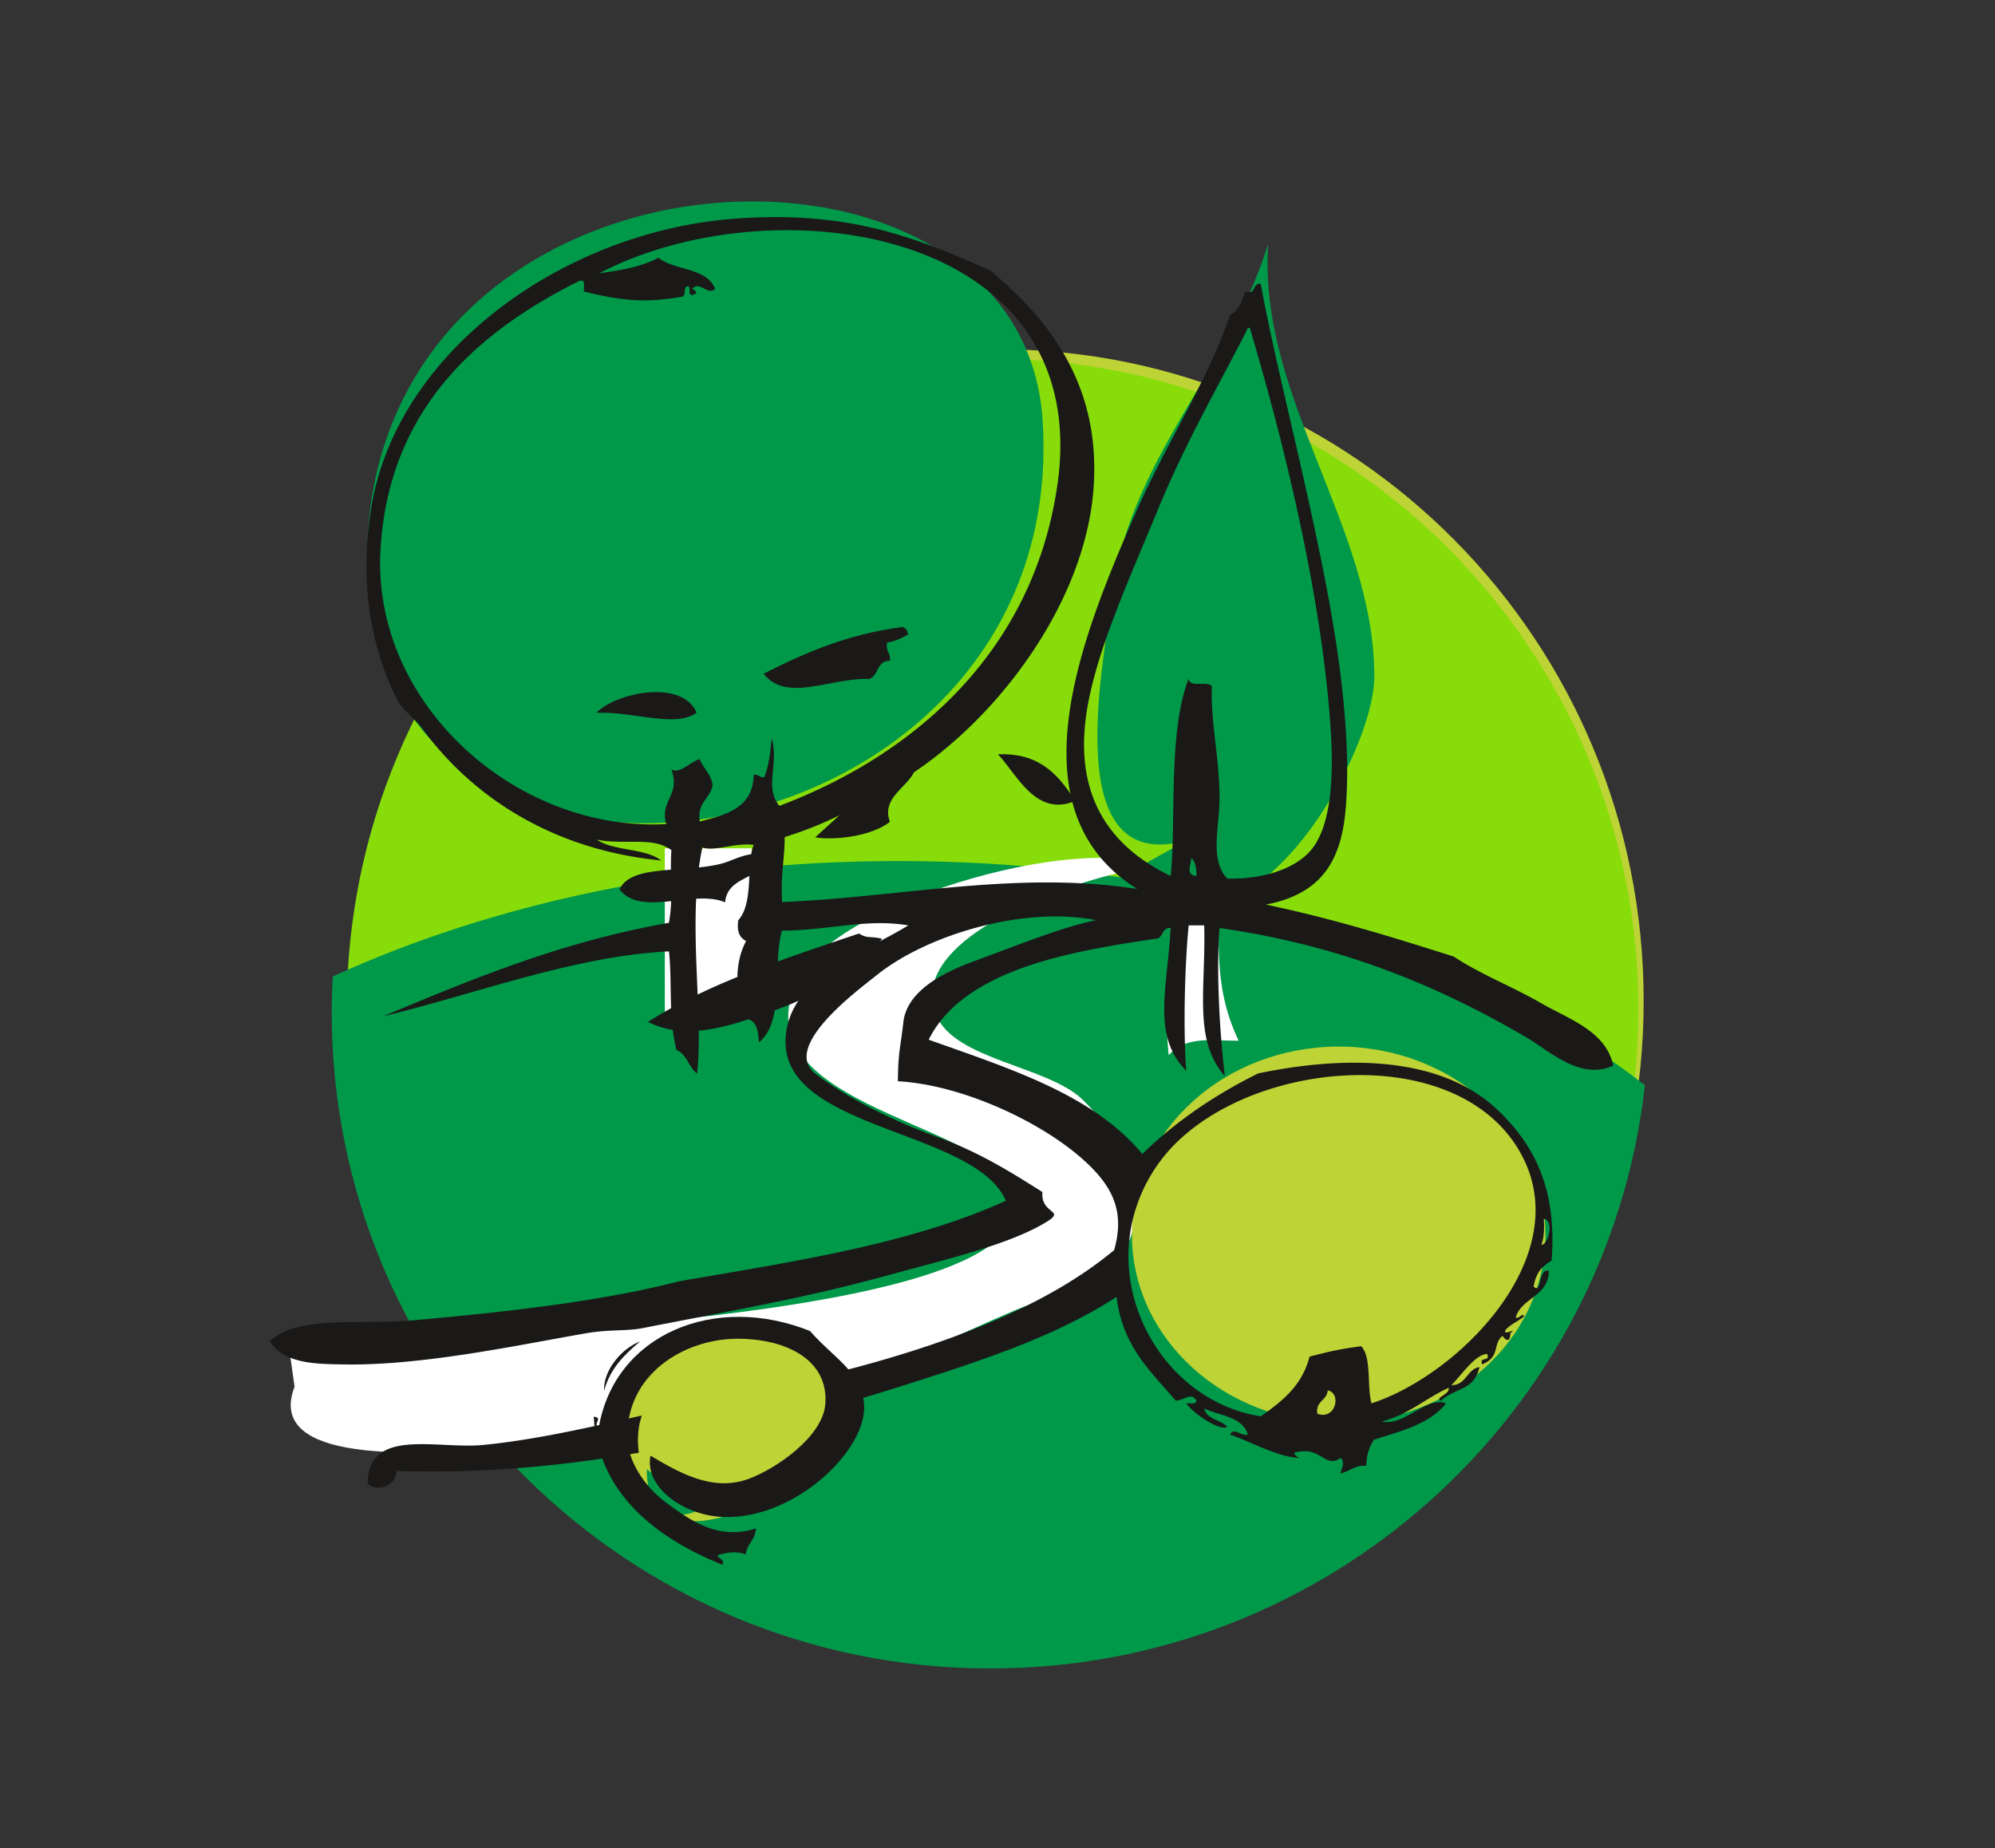 <svg width="68" height="63" viewBox="0 0 68 63" xmlns="http://www.w3.org/2000/svg"><rect x="0" y="0" width="68" height="63" fill="#333333" stroke="none"/><g fill="none" fill-rule="evenodd"><path d="M56.025 34.126c0 12.273-9.85 22.222-22.01 22.222-12.155 0-22.012-9.95-22.012-22.222 0-12.273 9.857-22.221 22.011-22.221 12.161 0 22.011 9.948 22.011 22.221" fill="#BED335"/><path d="M55.845 34.404c0 12.24-9.857 22.167-22.014 22.167s-22.013-9.927-22.013-22.167c0-12.245 9.856-22.171 22.013-22.171 12.157 0 22.014 9.926 22.014 22.171" fill="#87DC0A"/><path d="M30.604 29.352c-7.206 0-13.86 1.462-19.262 3.934-.021.405-.035.813-.035 1.225 0 12.35 10.052 22.364 22.45 22.364 11.555 0 21.064-8.7 22.31-19.882-5.986-4.657-15.168-7.641-25.463-7.641" fill="#009949"/><path d="M9.866 46.041c2.2-.575 27.733-.64 24.42-5.784-1.337-2.07-8.89-2.72-7.163-6.737 1.17-2.725 9.585-5.134 12.265-3.982-1.865.133-8.694 2.23-7.47 5.084.648 1.511 3.76 1.71 4.964 2.846 1.136 1.068 2.165 2.91 1.706 4.545-.536 1.888-2.36 1.952-4.024 2.666-2.276.974-4.517 2.12-6.933 2.767-1.413.378-19.429 4.553-17.59-.175" fill="#FFF"/><path d="M23.788 51.487c-1.67.794-2.715-1.625-2.624-2.982.18-2.694 2.548-3.386 4.935-3.003 8.493 1.36-4.163 10.02-4.05 4.58" fill="#BED335"/><path d="M22.66 28.918h2.959v5.797H22.66v-5.797z" fill="#FFF"/><path d="M12.546 18.044c1.058-13.866 22.31-14.518 22.993-3.702.988 15.626-23.543 19.054-23.021 4.276.007-.195.014-.384.028-.574M40.44 28.65c-4.372 1.228-2.806-6.052-2.576-8.121.55-4.817 4.002-7.812 5.36-12.21-.341 5.23 3.613 9.646 3.62 14.725.007 2.896-4.734 10.817-7.97 6.484" fill="#009949"/><path d="M40.495 30.055c-.752 1.578-.828 4.192-.66 5.916.583-.685 1.544-.484 2.386-.494-.946-1.977-.612-3.639-.682-5.774" fill="#FFF"/><path d="M52.677 42.088c0 3.542-3.153 6.413-7.045 6.413-3.897 0-7.051-2.87-7.051-6.413 0-3.541 3.154-6.412 7.051-6.412 3.892 0 7.045 2.87 7.045 6.412" fill="#BED335"/><path d="M21.804 48.508c.021-.085.049-.17.07-.255-1.852.422-3.682.834-5.395 1.002-1.58.157-3.94-.622-3.947 1.328.425.341 1.037-.049.968-.442 2.847.098 5.61-.156 8.276-.62a2.965 2.965 0 0 1 .028-1.013M41.568 27.206c.006-1.329-.321-2.697-.259-3.808-.145-.212-.772.072-.793-.266-.71 1.835-.418 4.791-.613 6.73-1.956-.945-3.438-2.661-2.805-5.933.376-1.967 1.442-4.308 2.367-6.552 1.016-2.471 2.27-4.58 3.07-6.199.077-.016.083.034.09.089 1.023 3.434 2.382 8.736 2.716 13.371.117 1.567.083 3.225-.522 4.162-.53.817-1.79 1.182-2.987 1.15-.613-.64-.264-1.746-.264-2.744zm-.962 2.037c.133.128.181.345.174.62-.375-.048-.188-.33-.174-.62zm-1.14 10.45c2.442-3.488 9.94-4.386 12.278-.533 2.152 3.534-1.99 7.708-4.998 8.678-.16-.605.014-1.552-.348-1.948-.786.106-1.065.176-1.761.354-.25.988-.94 1.527-1.664 2.037-3.66-.572-5.924-5.141-3.508-8.589zm5.435 8.5c-.062-.446.328-.441.355-.797.48.092.273 1.027-.355.796zm7.72-6.642c.355.034.16.881-.083.885.09-.232.104-.542.083-.885zM26.308 25.17c-.048.352-.076.893-.264 1.328-.16.01-.188-.109-.355-.09-.014 1.131-.926 1.365-1.838 1.595-.098-.66.355-.764.44-1.24-.057-.39-.321-.565-.44-.885-.327.088-.675.516-.968.353.327.865-.41 1.065-.174 1.86-5.102.277-10.058-4.092-9.738-9.386.285-4.675 3.188-7.337 6.759-9.121.265-.089.153.197.174.354 1.254.307 2.067.399 3.334.178.16-.015.049-.3.175-.355.208-.035-.05.403.264.266.118-.032.007-.156-.09-.177.27-.297.521.237.786 0-.265-.735-1.378-.616-1.928-1.063-.585.298-1.128.4-2.02.53 5.918-3.098 16.847-1.567 15.622 7.174-.793 5.605-4.74 9.186-9.481 10.98-.522-.635-.014-1.384-.258-2.301zM52.01 35.353c.834.49 1.844 1.48 2.978.974-.243-1.189-1.552-1.603-2.45-2.126-.996-.577-2.088-.994-2.986-1.593-2.068-.657-4.15-1.302-6.405-1.772 1.88-.362 2.569-1.463 2.722-3.276.209-2.532-.285-5.645-.703-7.793-.71-3.67-1.726-7.487-2.193-10.094-.3-.035-.139.392-.528.265-.12.319-.217.667-.522.797-.704 2.162-2.18 4.368-3.245 6.819-1.81 4.143-4.218 10.068.084 12.75-4.087-.641-8.124.288-12.106.444-.049-1.007.084-1.367.091-2.214 1.538-.48 2.499-1.051 3.857-1.86 3.236-1.92 6.37-6.021 6.668-10.006.265-3.517-1.496-5.756-3.508-7.439-2.618-1.184-4.95-2.068-8.772-1.77-5.68.442-11.27 4.365-12.286 9.563-.508 2.633-.09 5.079.877 6.907.147.27.55.558.794.886 1.817 2.487 4.629 4.176 8.159 4.517-.544-.427-1.623-.313-2.194-.71.983.192 1.9-.116 2.541.355-.055.988.07 1.614-.083 2.48-3.613.638-6.613 1.874-9.739 3.187 3.16-.765 6.53-2.057 9.739-2.213.118.97-.027 2.28.258 3.364.361.137.41.594.702.798.237-1.997-.355-5.247.181-7.705.432.148 1.093-.17 1.748-.088-.265.68.014 1.96-.523 2.567-.062.388.05.603.265.71-.432.81-.355 1.867 0 2.656.369.041.404.42.44.796.911-.739.444-2.678.785-3.807 1.608-.005 2.861-.419 4.303-.177-1.497.918-3.739 1.661-4.129 3.454-.758 3.55 6.342 3.379 7.456 5.932-3.272 1.49-7.344 2.09-11.138 2.746-2.666.692-5.987 1.054-9.036 1.328-1.928.173-3.912-.192-4.914.708.459.795 1.656.78 2.457.797 2.694.059 6-.66 8.332-1.063.794-.136 1.365-.064 1.936-.177 2.756-.544 5.464-1.008 8.242-1.77 2.137-.588 4.274-1.08 5.527-1.86.64-.398-.23-.251-.16-1.005-1.024-.645-2.13-1.355-3.613-1.889-1.434-.513-3.098-1.348-4.121-2.14-1.19-.921 1.434-2.843 2.102-3.379 1.67-1.335 4.936-2.352 7.456-1.86-1.184.245-2.59.823-4.205 1.418-1.142.418-2.248 1.058-2.36 2.058-.104.939-.174.95-.187 2.015 2.303.125 5.262 1.538 6.668 3.01.717.757 1.044 1.554.703 2.746-2.38 1.988-5.93 3.286-9.572 4.2.028.387-.062.815-.208 1.199 1.183-.339 2.339-.696 3.46-1.06 2.352-.758 4.552-1.538 6.404-2.745.188 1.674 1.17 2.544 2.018 3.542.3-.025.536-.306.703 0-.013.13-.208.081-.348.088.259.37 1.184.968 1.4.798-.223-.246-.697-.24-.786-.62.542.247 1.3.276 1.489.885-.23.074-.48-.268-.612 0 .765.263 1.705.817 2.456.797-.153.005-.23-.068-.264-.177.919-.259 1.03.562 1.58.177.168.165.028.325 0 .531.404-.125.494-.282.878-.265 0-.38.11-.652.257-.886.94-.298 1.921-.546 2.457-1.24-.682-.256-1.385.781-2.192.62.911-.23 1.496-.793 2.283-1.15.048.236-.488.323-.265.442.529-.47 1.12-.335 1.316-1.15-.446.08-.439.617-.961.619.355-.35.814-1.058 1.225-1.063.112.286-.285.068-.174.354.64-.266.341-.686.696-.974.105.167.259.239.265-.089.271-.216-.25.098-.174-.088.118-.214.78-.477.612-.531-.11.005-.118.113-.257.088.209-.7 1.114-.702 1.134-1.594-.39-.094-.23.82-.522.532.098-.546.335-.696.614-.886.194-2.475-.62-3.973-1.846-5.136-2.046-1.952-5.52-1.793-8.158-1.24-1.49.738-2.813 1.642-3.947 2.745-1.692-2.036-4.539-2.914-7.282-3.896 1.24-2.477 5.089-3.04 7.811-3.453.188-.079.153-.378.438-.354-.125 2.13-.64 3.665.53 4.87-.119-1.651-.028-3.858.083-4.959h.53c.055 2.235-.377 3.899.702 5.136-.188-1.591-.292-3.662-.18-5.047 4.183.598 7.482 1.986 10.442 3.72z" fill="#1A1918"/><path d="M30.763 21.374c.112.038.181.113.181.265-.216.111-.431.22-.703.266-.07.307.132.34.09.62-.451-.012-.375.51-.702.62-1.323-.053-2.82.824-3.6-.178 1.4-.714 2.869-1.355 4.734-1.593M23.746 24.296c-.737.525-2.081-.04-3.417 0 .66-.684 2.923-1.162 3.417 0M34.014 25.712c1.302-.053 2.005.571 2.631 1.594-1.342.555-1.97-.897-2.63-1.594M31.202 25.978c.125.735-1.232 1.067-.87 2.037-.55.442-1.734.648-2.548.531.899-.833 1.859-1.606 2.548-2.656.292.024.71-.07.87.088M26.204 29.254c-.265.733-1.406.588-1.49 1.506-1.051-.462-2.861.52-3.599-.442.411-.884 2.214-.537 3.51-.887.395-.104 1.091-.546 1.579-.177M30.067 32c-.78 1.004-2.165 1.932-3.773 2.48-1.274.431-2.832 1.056-4.21.354 2.08-1.325 4.649-2.154 7.19-3.011.306.183.348.076.793.176M22.173 49.622c.94.556 2.095 1.242 3.328.796.919-.33 2.554-1.436 2.631-2.567.111-1.534-1.4-2.24-3.07-2.214-1.74.028-3.71 1.19-3.682 3.365.014.785.57 1.655 1.315 2.213.94.702 1.838 1.278 3.07.886-.014.4-.306.517-.348.886-.341-.133-.668-.044-.877 0-.258.076.202.132.084.355-2.193-.887-4.24-2.391-4.386-5.049.348.028-.063.275.174.355.55-3.172 3.954-4.577 7.198-3.276.814.937 1.81 1.419 1.845 2.567.041 1.676-2.764 4.176-5.27 3.72-1.135-.208-2.207-1.07-2.012-2.037" fill="#1A1918"/><path d="M24.624 44.574c-.272.405-1.198.143-1.574.443.515-.442.968-.302 1.574-.443M20.593 47.408c-.042-.664.57-1.43 1.225-1.682-.522.443-1.023.916-1.225 1.682" fill="#1A1918"/></g></svg>